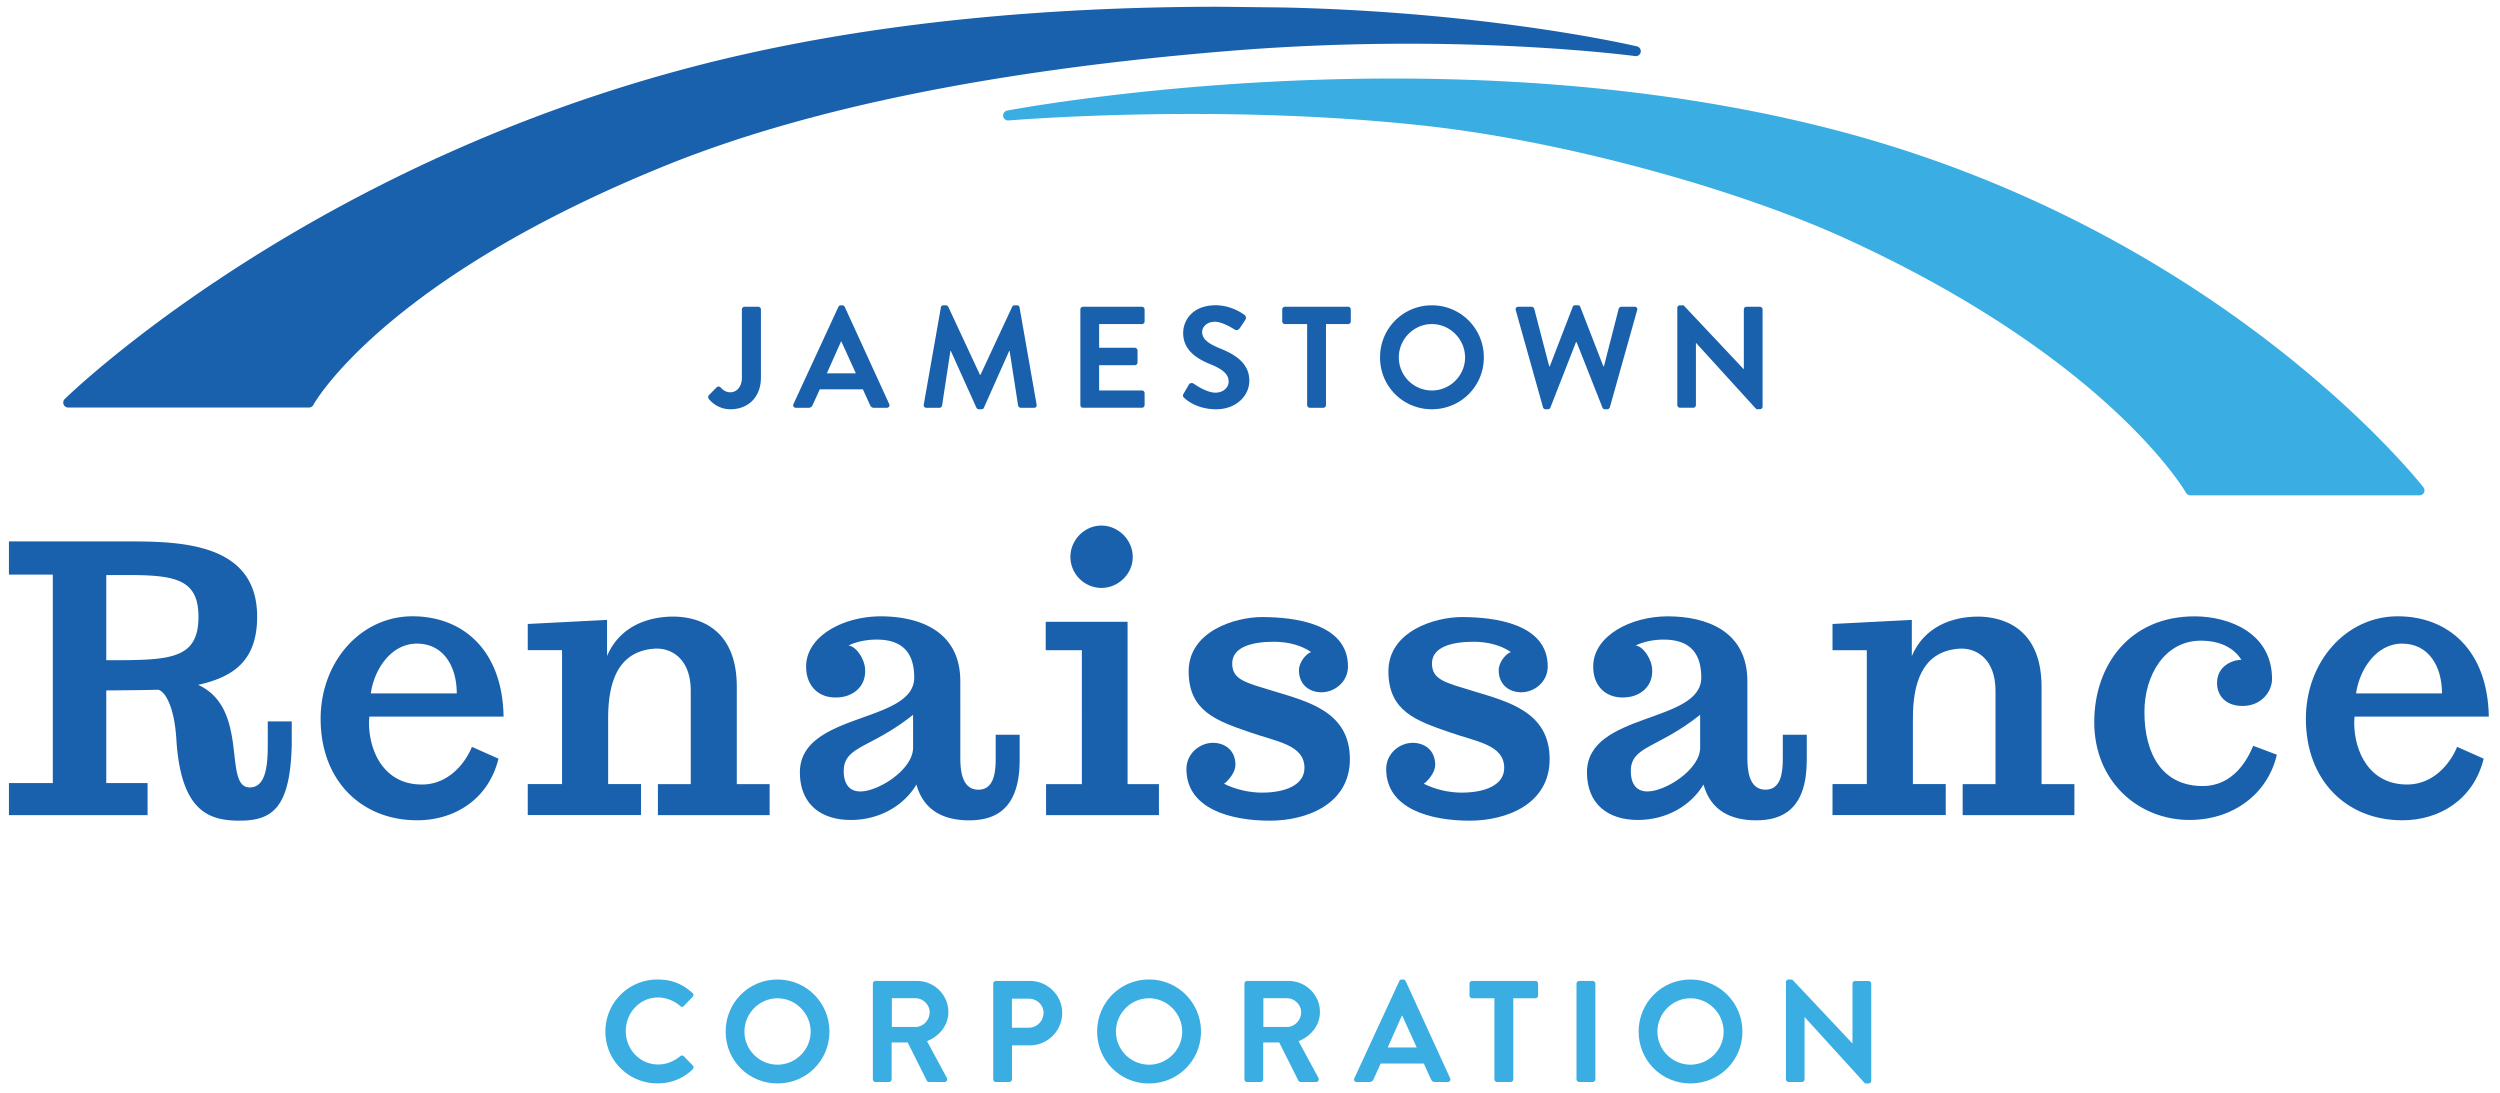 <svg xmlns="http://www.w3.org/2000/svg" xmlns:xlink="http://www.w3.org/1999/xlink" viewBox="0 0 484.84 212.04" xmlns:v="https://vecta.io/nano"><g fill="#1961ad"><path d="M46.29 159.16c-5.65-.07-11.23-1.65-12.09-15.81-.43-6.87-2.43-9.44-3.58-9.59-.29 0-.5.07-10.01.14v17.96h8.01v6.22H1.73v-6.22h8.51v-40.42H1.73V105h23.46c10.44 0 24.68.57 24.68 14.59 0 8.66-4.72 11.73-11.45 13.23 10.09 4.58 4.72 19.89 10.01 19.89 3 0 3.5-3.86 3.5-8.23v-4.58h4.65v4.51c-.29 12.02-3.58 14.74-10.01 14.74-.06.01-.21.01-.28.01zm-7.8-39.56c0-7.22-4.44-8.08-13.73-8.08h-4.15v16.52c12.16 0 17.88 0 17.88-8.44zm23.69 19.81c0-11.09 7.8-19.89 17.81-19.89 9.73 0 17.46 6.51 17.67 19.46H71.63c0 .36-.07.72-.07 1.14 0 5.58 2.93 12.23 10.59 12.02 4.65-.14 7.94-3.79 9.37-7.3l5.15 2.29c-1.93 7.94-8.58 11.95-15.74 11.95h-.21c-10.6-.07-18.54-7.65-18.54-19.67zm9.73-4.93h16.67c0-5.44-2.72-9.66-7.72-9.66-5.09 0-8.31 5.08-8.95 9.66zm70.98-1.29v18.88h6.37v6.01h-21.67v-6.01h6.37v-18.1c0-6.29-3.86-8.44-7.15-8.16-7.23.57-8.87 6.94-8.87 13.52v12.73h6.37v6.01h-21.96v-6.01H109v-25.97h-6.65v-5.08l15.38-.79v7.01c2.36-5.58 7.65-7.65 12.88-7.65 3.98.02 12.28 1.59 12.28 13.61zm44.78 25.9c-4.43-.07-8.51-1.72-9.94-6.94-2.43 4.08-7.15 6.87-12.73 6.87-5.87 0-9.87-3.15-9.87-9.23 0-11.73 22.17-9.44 22.17-18.38 0-5.65-3.15-7.37-7.3-7.37-1.86 0-3.79.36-5.44 1.14 1.57.21 3.22 2.79 3.22 4.79v.29c0 2.79-2.22 5.01-5.72 5.01-3.65 0-5.72-2.58-5.72-5.94v-.14c.07-5.94 7.37-9.66 14.45-9.66 7.44 0 15.45 2.79 15.45 12.59V147c0 2.36.29 6.15 3.5 6.15 3 0 3.36-3.29 3.36-6.01v-4.65h4.65v4.87c0 9.51-4.65 11.73-9.8 11.73h-.28zm-10.59-14.1v-6.37c-8.23 6.58-13.45 6.01-13.45 10.94 0 2.15.86 3.93 3.22 3.93 3.44.02 10.23-4.2 10.23-8.5zm41.6-24.39v31.47h6.08v6.01h-21.89v-6.01h6.94V126.1h-7.01v-5.51h15.88zm-11.09-12.59c0-3.29 2.72-6.08 6.01-6.08s6.08 2.79 6.08 6.08-2.79 6.01-6.08 6.01a6.05 6.05 0 0 1-6.01-6.01z"/><use xlink:href="#B"/><use xlink:href="#B" x="38.74"/><path d="M340.31 159.09c-4.44-.07-8.51-1.72-9.94-6.94-2.43 4.08-7.15 6.87-12.73 6.87-5.87 0-9.87-3.15-9.87-9.23 0-11.73 22.17-9.44 22.17-18.38 0-5.65-3.15-7.37-7.3-7.37-1.86 0-3.79.36-5.44 1.14 1.57.21 3.22 2.79 3.22 4.79v.29c0 2.79-2.22 5.01-5.72 5.01-3.65 0-5.72-2.58-5.72-5.94v-.14c.07-5.94 7.37-9.66 14.45-9.66 7.44 0 15.45 2.79 15.45 12.59V147c0 2.36.29 6.15 3.51 6.15 3 0 3.36-3.29 3.36-6.01v-4.65h4.65v4.87c0 9.51-4.65 11.73-9.8 11.73h-.29zm-10.59-14.1v-6.37c-8.23 6.58-13.45 6.01-13.45 10.94 0 2.15.86 3.93 3.22 3.93 3.44.02 10.23-4.2 10.23-8.5zm66.21-11.8v18.88h6.37v6.01h-21.67v-6.01H387v-18.1c0-6.29-3.86-8.44-7.15-8.16-7.23.57-8.87 6.94-8.87 13.52v12.73h6.37v6.01h-21.96v-6.01h6.65v-25.97h-6.65v-5.08l15.38-.79v7.01c2.36-5.58 7.65-7.65 12.88-7.65 3.98.02 12.28 1.59 12.28 13.61zm10.22 6.87c0-11.16 6.94-20.53 19.46-20.53 6.58 0 15.02 3.15 15.02 12.16 0 2.36-2 5.22-5.72 5.22-2.79 0-4.72-1.5-4.94-4.08v-.43c0-3.15 2.86-4.43 4.72-4.43-1.43-2.29-4.08-3.72-7.87-3.72-7.01 0-10.94 6.72-10.94 13.81 0 8.23 3.5 14.38 11.3 14.38 6.01 0 8.73-5.22 9.8-7.8l4.58 1.72c-1.72 7.51-8.37 12.66-16.95 12.66-9.88-.01-18.46-7.44-18.46-18.96zm41.04-.65c0-11.09 7.8-19.89 17.81-19.89 9.73 0 17.45 6.51 17.67 19.46h-26.04c0 .36-.07.72-.07 1.14 0 5.58 2.93 12.23 10.59 12.02 4.65-.14 7.94-3.79 9.37-7.3l5.15 2.29c-1.93 7.94-8.58 11.95-15.74 11.95h-.21c-10.59-.07-18.53-7.65-18.53-19.67zm9.73-4.93h16.67c0-5.44-2.72-9.66-7.72-9.66-5.08 0-8.3 5.08-8.95 9.66z"/></g><g fill="#3aade2"><path d="M127.51 189.96c2.83 0 4.87.9 6.78 2.6a.52.52 0 0 1 .03.78l-1.71 1.76c-.2.22-.48.22-.7 0-1.18-1.04-2.74-1.65-4.31-1.65-3.58 0-6.24 3-6.24 6.52 0 3.5 2.69 6.47 6.27 6.47 1.68 0 3.11-.64 4.28-1.6a.51.51 0 0 1 .7 0l1.74 1.79c.22.2.17.56-.03.76-1.9 1.85-4.31 2.72-6.8 2.72-5.6 0-10.11-4.45-10.11-10.05-.01-5.6 4.5-10.1 10.1-10.1z"/><use xlink:href="#C"/><path d="M169.28 190.77c0-.28.22-.53.53-.53h8.01c3.36 0 6.1 2.69 6.1 6.02 0 2.58-1.71 4.68-4.14 5.66l3.84 7.11c.2.36 0 .81-.48.81h-2.94c-.25 0-.39-.14-.45-.25l-3.72-7.42h-3.11v7.14a.55.55 0 0 1-.53.53h-2.58c-.31 0-.53-.25-.53-.53v-18.54zm8.24 8.4c1.48 0 2.77-1.29 2.77-2.86 0-1.48-1.29-2.72-2.77-2.72h-4.56v5.57h4.56zm15.1-8.4c0-.28.22-.53.53-.53h6.58c3.44 0 6.27 2.8 6.27 6.19 0 3.47-2.83 6.3-6.24 6.3h-3.5v6.58a.55.55 0 0 1-.53.53h-2.58c-.31 0-.53-.25-.53-.53v-18.54zm6.88 8.54a2.88 2.88 0 0 0 2.88-2.91c0-1.54-1.32-2.72-2.88-2.72h-3.25v5.63h3.25zm23.33-9.35c5.6 0 10.08 4.51 10.08 10.11s-4.48 10.05-10.08 10.05-10.05-4.45-10.05-10.05c0-5.61 4.45-10.11 10.05-10.11zm0 16.52c3.53 0 6.44-2.88 6.44-6.41s-2.91-6.47-6.44-6.47-6.41 2.94-6.41 6.47a6.44 6.44 0 0 0 6.41 6.41zm18.51-15.71c0-.28.22-.53.53-.53h8.01c3.36 0 6.1 2.69 6.1 6.02 0 2.58-1.71 4.68-4.14 5.66l3.84 7.11c.2.36 0 .81-.48.81h-2.94c-.25 0-.39-.14-.45-.25l-3.72-7.42h-3.11v7.14a.55.55 0 0 1-.53.53h-2.58c-.31 0-.53-.25-.53-.53v-18.54zm8.23 8.4c1.48 0 2.77-1.29 2.77-2.86 0-1.48-1.29-2.72-2.77-2.72h-4.56v5.57h4.56zm13.09 9.94l8.71-18.84c.08-.17.22-.31.48-.31h.28c.28 0 .39.14.48.31l8.62 18.84c.17.36-.06.73-.48.73h-2.44c-.42 0-.62-.17-.81-.56l-1.37-3.02h-8.37l-1.37 3.02c-.11.28-.36.56-.81.56h-2.44a.49.49 0 0 1-.48-.73zm12.09-5.97l-2.8-6.16h-.08l-2.74 6.16h5.62zm15.05-9.54h-4.28c-.31 0-.53-.25-.53-.53v-2.3c0-.28.22-.53.53-.53h12.24c.31 0 .53.25.53.53v2.3c0 .28-.22.53-.53.53h-4.28v15.71a.55.55 0 0 1-.53.53h-2.6a.55.55 0 0 1-.53-.53V193.6zm15.94-2.83a.55.55 0 0 1 .53-.53h2.6a.55.55 0 0 1 .53.53v18.54a.55.55 0 0 1-.53.53h-2.6a.55.55 0 0 1-.53-.53v-18.54z"/><use xlink:href="#C" x="177.06"/><path d="M346.35 190.46c0-.28.25-.5.53-.5h.7l11.65 12.38h.03v-11.56c0-.28.22-.53.53-.53h2.58a.55.55 0 0 1 .53.53v18.84c0 .28-.25.5-.53.5h-.67L350 197.27h-.03v12.04c0 .28-.22.53-.53.53h-2.55a.55.55 0 0 1-.53-.53v-18.85z"/></g><path d="M137.49 76.63l1.46-1.48c.31-.28.59-.22.84.03.36.39.92.9 1.85.9 1.09 0 2.24-.9 2.24-2.83V60.02c0-.28.22-.53.53-.53h2.63c.31 0 .53.25.53.53v13.22c0 3.89-2.6 6.13-5.88 6.13-2.44 0-3.78-1.46-4.26-2.04-.14-.23-.11-.51.06-.7zm16.39 1.73l8.71-18.84c.08-.17.22-.31.48-.31h.28c.28 0 .39.14.48.31l8.62 18.84c.17.36-.06.73-.48.73h-2.44c-.42 0-.62-.17-.81-.56l-1.37-3.02h-8.37l-1.37 3.02c-.11.28-.36.56-.81.56h-2.44c-.42 0-.65-.37-.48-.73zm12.1-5.96l-2.8-6.16h-.08l-2.74 6.16h5.62zm16.49-12.77c.03-.22.2-.42.5-.42h.45c.22 0 .39.11.48.28l6.16 13.22h.08l6.16-13.22c.08-.17.22-.28.48-.28h.45c.31 0 .48.2.5.42l3.3 18.82c.08.39-.14.64-.5.64h-2.55c-.25 0-.48-.22-.53-.42l-1.65-10.61h-.08l-4.9 11c-.06.17-.22.31-.48.31h-.5c-.25 0-.39-.14-.48-.31l-4.96-11h-.08l-1.62 10.61a.54.54 0 0 1-.5.42h-2.52c-.36 0-.59-.25-.53-.64l3.32-18.82zm27.05.39c0-.28.22-.53.53-.53h11.4c.31 0 .53.25.53.53v2.3c0 .28-.22.53-.53.53h-8.29v4.59h6.92a.55.55 0 0 1 .53.53v2.32c0 .31-.25.53-.53.53h-6.92v4.9h8.29c.31 0 .53.25.53.53v2.3c0 .28-.22.53-.53.53h-11.4c-.31 0-.53-.25-.53-.53V60.02zm20.02 16.33l1.01-1.74c.22-.39.7-.39.95-.2.14.08 2.41 1.74 4.23 1.74 1.46 0 2.55-.95 2.55-2.16 0-1.43-1.2-2.41-3.56-3.36-2.63-1.06-5.26-2.74-5.26-6.05 0-2.49 1.85-5.38 6.3-5.38 2.86 0 5.04 1.46 5.6 1.88.28.17.36.64.17.92l-1.06 1.6c-.22.34-.64.56-.98.34-.22-.14-2.35-1.54-3.89-1.54-1.6 0-2.46 1.06-2.46 1.96 0 1.32 1.04 2.21 3.3 3.14 2.72 1.09 5.85 2.72 5.85 6.33 0 2.88-2.49 5.54-6.44 5.54-3.53 0-5.6-1.65-6.16-2.18-.26-.26-.4-.4-.15-.84zm23.94-13.5h-4.28c-.31 0-.53-.25-.53-.53v-2.3c0-.28.22-.53.53-.53h12.24c.31 0 .53.25.53.53v2.3c0 .28-.22.53-.53.53h-4.28v15.71a.55.55 0 0 1-.53.53h-2.6a.55.55 0 0 1-.53-.53V62.85zm24.21-3.64c5.6 0 10.08 4.51 10.08 10.11s-4.48 10.05-10.08 10.05-10.05-4.45-10.05-10.05c-.01-5.6 4.45-10.11 10.05-10.11zm0 16.52c3.53 0 6.44-2.88 6.44-6.41s-2.91-6.47-6.44-6.47-6.41 2.94-6.41 6.47a6.42 6.42 0 0 0 6.41 6.41zm16.27-15.57c-.11-.39.11-.67.5-.67h2.58c.22 0 .45.2.5.39l2.91 11.17h.11l4.45-11.54c.06-.17.2-.31.48-.31h.5c.28 0 .42.14.48.31l4.48 11.54h.11l2.86-11.17c.06-.2.28-.39.5-.39H317c.39 0 .62.28.5.67l-5.29 18.82c-.06.22-.28.39-.5.39h-.45c-.25 0-.42-.14-.48-.31l-5.01-12.68h-.14l-4.96 12.68c-.08.17-.2.31-.48.31h-.45c-.22 0-.45-.17-.5-.39l-5.28-18.82zm31.32-.45c0-.28.25-.5.53-.5h.7l11.65 12.38h.03V60.02c0-.28.22-.53.53-.53h2.58a.55.55 0 0 1 .53.53v18.84c0 .28-.25.5-.53.5h-.67l-11.7-12.85h-.03v12.04c0 .28-.22.53-.53.53h-2.55a.55.55 0 0 1-.53-.53V59.71zm-7.82-50.72c-.28-.07-28.34-6.66-68.57-7.54l-12.39-.14c-33.99 0-65.05 3.11-92.3 9.25C62.02 29.05 13.03 76.91 12.55 77.39c-.28.28-.36.69-.21 1.05a.97.97 0 0 0 .89.6h46.68a.97.97 0 0 0 .85-.51c.13-.24 13.58-24.34 68.68-46.57 27.28-11 64.01-18.44 109.18-22.1 11.28-.92 22.88-1.38 34.48-1.38 26.15 0 43.84 2.38 44.02 2.4.5.07.98-.27 1.08-.78a.98.98 0 0 0-.74-1.11z" fill="#1961ad"/><path d="M469.99 94.51c-.38-.5-39.24-50.11-115.03-69.54-25.21-6.46-53.77-9.74-84.89-9.74-42.15 0-74.43 6.16-74.75 6.22-.5.1-.84.57-.77 1.08a.97.97 0 0 0 1.04.83c.15-.01 15.09-1.26 35.53-1.26 16.64 0 32.16.81 46.13 2.39 25.95 2.95 59.21 11.94 80.87 21.86 50.83 23.28 65.68 48.96 65.83 49.22.17.3.49.49.84.49h44.45c.37 0 .7-.21.87-.54a.98.98 0 0 0-.12-1.01z" fill="#3aade2"/><defs ><path id="B" d="M230.09 149.14c0-3 2.58-5.08 5.15-5.08 2.22 0 4.36 1.36 4.36 4.29 0 1.36-1.29 3-2.22 3.65 2.29 1.14 4.94 1.72 7.37 1.72 4.44 0 8.23-1.43 8.23-4.79 0-4.51-5.37-5.08-10.66-6.94-6.44-2.22-11.8-4.08-11.8-11.8 0-7.73 8.94-10.52 14.23-10.52 6.37 0 16.67 1.29 16.67 9.58 0 3-2.58 5.01-5.15 5.01-2.22 0-4.36-1.36-4.36-4.29 0-1.57 1.43-3.22 2.36-3.51-1.93-1.36-4.58-2-7.22-2-4.22 0-8.08 1-8.08 4.22s2.72 3.72 8.08 5.37c6.51 2 14.74 3.93 14.74 13.16 0 8.8-8.44 11.95-15.52 11.95-7.45 0-16.18-2.22-16.18-10.02z"/><path id="C" d="M150.78 189.96c5.6 0 10.08 4.51 10.08 10.11s-4.48 10.05-10.08 10.05-10.05-4.45-10.05-10.05c0-5.61 4.45-10.11 10.05-10.11zm0 16.52c3.53 0 6.44-2.88 6.44-6.41s-2.91-6.47-6.44-6.47-6.41 2.94-6.41 6.47c0 3.52 2.88 6.41 6.41 6.41z"/></defs></svg>